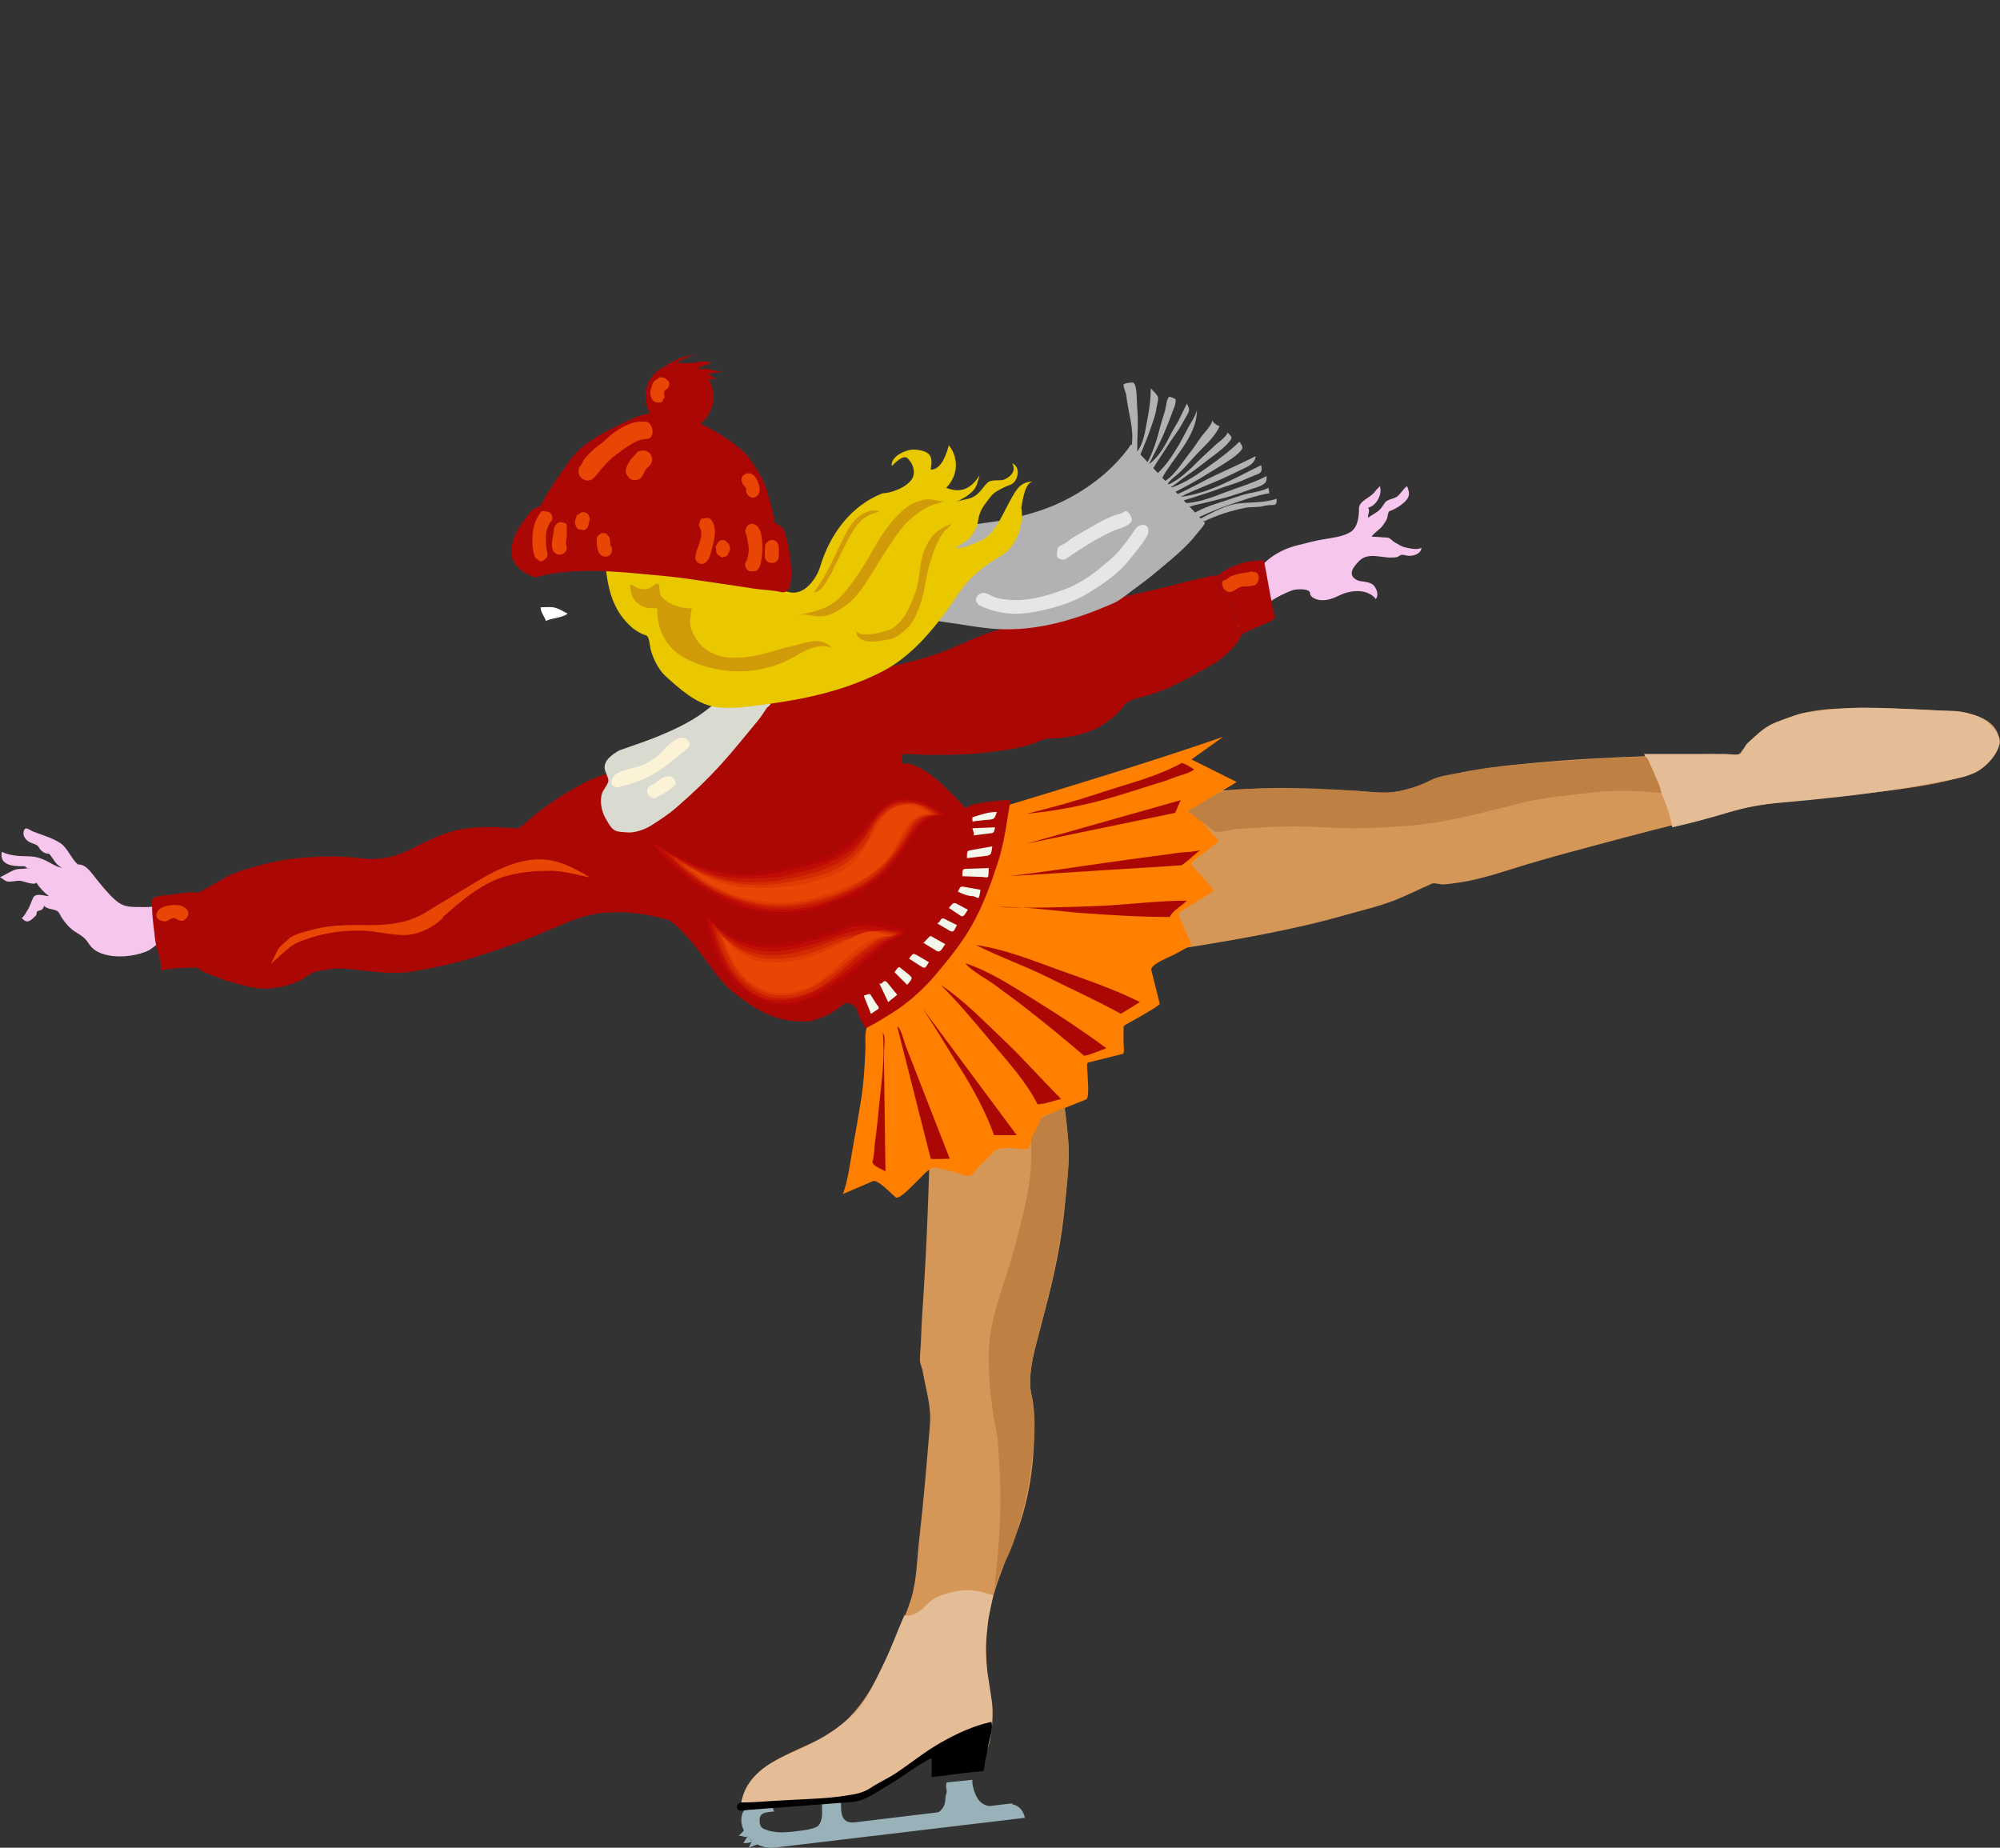 <?xml version="1.0"?><svg width="220.9" height="204.08" xmlns="http://www.w3.org/2000/svg">

 <rect width="100%" height="100%" fill="#333333" stroke="none"/>

 <g>
  <title>Layer 1</title>
  <path fill="#D59758" id="path3" d="m192.201,83.179c2.351,-3.362 6.487,-4.731 10.478,-4.904c4.377,-0.189 8.749,0.024 13.12,0.297c1.671,0.104 4.433,0.703 4.918,2.669c0.249,1.01 -0.013,1.658 -0.675,2.485c-0.562,0.701 -1.304,1.439 -2.177,1.73c-4.156,1.386 -8.716,1.811 -13.051,2.32c-4.217,0.496 -8.531,0.706 -12.694,1.498c-2.18,0.415 -4.369,1.132 -6.528,1.658c-2.022,0.492 -4.039,1.005 -6.05,1.545c-4.19,1.125 -8.429,2.203 -12.566,3.509c-2.064,0.652 -4.11,1.284 -6.26,1.553c-0.482,0.061 -0.95,0.141 -1.437,0.141c-0.312,0 -0.853,-0.204 -1.126,-0.079c-1.08,0.491 -2.16,0.981 -3.24,1.472c-1.961,0.892 -4.227,1.396 -6.299,1.987c-2.023,0.579 -4.066,1.08 -6.126,1.521c-4.359,0.936 -8.716,1.686 -13.126,2.341c-1.151,0.172 -2.313,0.266 -3.462,0.456c0.924,-4.897 1.848,-9.794 2.771,-14.691c0.162,-0.861 0.324,-1.721 0.486,-2.582c0.104,-0.551 1.892,-0.288 2.379,-0.304c0.949,-0.031 1.842,-0.348 2.783,-0.423c1.06,-0.085 2.117,-0.185 3.18,-0.224c4.341,-0.161 8.688,0.014 13.024,0.255c0.979,0.054 2.085,0.284 3.058,0.145c1.067,-0.153 2.033,-0.413 3.057,-0.753c0.899,-0.299 1.655,-0.744 2.585,-0.977c1.057,-0.264 2.079,-0.494 3.153,-0.667c8.75,-1.419 17.696,-1.576 26.539,-1.861c0.619,-0.022 3.062,0.283 3.286,-0.117"/>
  <path fill="#D59758" id="path5" d="m117,119.378c0.492,2.249 0.8,4.353 0.995,6.647c0.184,2.148 -0.161,4.476 -0.336,6.619c-0.343,4.217 -1.239,8.441 -2.355,12.515c-0.527,1.925 -1.128,3.935 -1.402,5.921c-0.141,1.019 -0.198,2.097 0.049,3.099c0.253,1.019 0.207,2.161 0.245,3.254c0.136,3.96 -0.561,8.497 -2.031,12.185c-1.547,3.876 -3.264,7.72 -3.264,11.997c0,1.049 0.1,2.104 0.1,3.143c0,1.041 0.414,2.207 0.564,3.266c0.135,0.952 0.014,1.961 -0.08,2.912c-0.09,0.916 -0.212,2.133 -0.736,2.922c-0.225,0.339 -0.132,0.319 -0.558,0.399c-0.586,0.11 -1.171,0.222 -1.757,0.332c-1.044,0.197 -2.088,0.394 -3.133,0.591c-0.066,-0.5 -0.133,-1 -0.199,-1.5c-1.334,1.065 -2.92,1.814 -4.238,2.651c-1.514,0.962 -3.002,2.149 -4.762,2.548c-4.1,0.267 -8.201,0.534 -12.301,0.801c0.428,-4.685 5.583,-5.901 9.098,-7.791c3.693,-1.985 5.651,-5.623 7.278,-9.338c0.84,-1.917 1.796,-3.877 2.425,-5.871c0.664,-2.105 0.683,-4.555 0.935,-6.739c0.484,-4.19 0.827,-8.383 1.175,-12.585c0.171,-2.066 -0.466,-3.897 -0.8,-5.914c-0.067,-0.403 -0.31,-0.806 -0.31,-1.212c0,-0.572 0.064,-1.149 0.098,-1.721c0.054,-0.93 0.063,-1.862 0.125,-2.791c0.291,-4.354 0.542,-8.74 0.688,-13.101c0.064,-1.915 0.113,-3.832 0.232,-5.744c0.033,-0.535 -0.181,-1.395 0.351,-1.618c0.776,-0.325 1.553,-0.651 2.329,-0.977c2.491,-1.045 4.981,-2.09 7.472,-3.135c1.031,-0.433 2.063,-0.866 3.095,-1.299c0.29,-0.121 0.579,-0.243 0.869,-0.365c0.11,-0.047 0.328,-0.073 0.139,-0.101"/>
  <path fill="#FF7F00" id="path7" d="m133.599,91.779c-0.667,-0.8 -1.333,-1.6 -2,-2.4c1.667,-1 3.333,-2 5,-3c-1.667,-0.833 -3.333,-1.667 -5,-2.5c1.167,-0.833 2.333,-1.667 3.5,-2.5c-8.213,2.843 -16.569,5.365 -24.881,7.895c-0.427,0.13 -1.912,0.213 -2.151,0.667c-0.256,0.485 -0.512,0.97 -0.768,1.456c-1.218,2.309 -2.436,4.618 -3.653,6.927c-2.567,4.867 -5.133,9.733 -7.7,14.599c-0.522,0.991 -0.317,1.976 -0.366,3.091c-0.08,1.815 -0.179,3.62 -0.466,5.416c-0.295,1.852 -0.624,3.696 -0.959,5.541c-0.286,1.57 -0.487,3.415 -1.056,4.907c1.106,-0.474 2.212,-0.948 3.318,-1.422c0.532,-0.229 2.058,1.423 2.51,1.785c0.404,0.323 1.96,-1.429 2.321,-1.744c0.583,-0.511 1.425,-1.726 2.242,-1.521c0.696,0.174 1.392,0.349 2.088,0.522c0.333,0.083 1.182,0.476 1.521,0.38c0.294,-0.083 0.738,-0.738 0.949,-0.949c0.561,-0.561 1.122,-1.122 1.683,-1.683c0.708,-0.708 2.002,-0.368 2.96,-0.368c0.226,0 0.85,0.134 0.952,-0.104c0.273,-0.639 0.547,-1.277 0.821,-1.916c0.209,-0.489 0.419,-0.979 0.629,-1.468c0.072,-0.168 0.878,-0.361 1.039,-0.426c1.277,-0.511 2.554,-1.021 3.831,-1.532c0.422,-0.169 0.134,-2.718 0.134,-3.189c0,-0.203 -0.129,-0.832 0.105,-0.891c0.663,-0.166 1.327,-0.332 1.991,-0.498c0.6,-0.149 1.199,-0.3 1.798,-0.449c0.253,-0.063 0.105,-1.008 0.105,-1.234c0,-0.592 0,-1.184 0,-1.775c0,-0.144 0.918,-0.59 1.037,-0.665c0.265,-0.165 3.008,-1.671 2.96,-1.863c-0.31,-1.237 -0.618,-2.474 -0.928,-3.71c-0.163,-0.652 2.082,-1.474 2.611,-1.768c0.563,-0.313 1.125,-0.625 1.688,-0.938c0.283,-0.157 -0.176,-0.791 -0.28,-1.034c-0.308,-0.717 -0.614,-1.434 -0.922,-2.151c-0.211,-0.491 -0.118,-0.417 0.339,-0.703c1.165,-0.728 2.33,-1.457 3.495,-2.185c-0.417,-0.5 -0.833,-1 -1.25,-1.5c-0.186,-0.223 -1.276,-1.21 -1.25,-1.5s1.277,-1.064 1.5,-1.25c0.5,-0.417 1,-0.833 1.5,-1.25c-0.327,-0.368 -0.646,-0.752 -0.997,-1.1"/>
  <path fill="#F7C6ED" id="path9" d="m151.9,66.079c-0.999,-1.117 -2.811,-0.895 -4,-0.3c-0.64,0.32 -1.368,0.581 -2.101,0.5c-0.328,-0.036 -1.099,-0.269 -1.099,-0.75c0,-0.58 -1.567,-0.472 -1.939,-0.336c-0.839,0.305 -1.544,0.658 -2.299,1.137c-1.382,0.878 -2.696,1.999 -3.863,3.149c0.604,-2.036 0.942,-4.409 2.125,-6.186c1.056,-1.588 2.761,-2.612 4.534,-3.054c0.938,-0.234 1.956,-0.513 2.903,-0.67c0.948,-0.158 2.14,-0.291 2.962,-0.784c0.862,-0.517 0.976,-1.731 0.976,-2.628c0,-0.862 1.301,-1.18 1.752,-1.855c0.159,-0.239 0.441,-0.423 0.549,-0.622c0.307,0.908 -0.357,2.173 -1.301,2.4c0.267,0.303 -0.045,0.727 0,1.1c0.44,-0.327 0.899,-0.513 1.301,-0.9c0.264,-0.255 0.504,-0.747 0.699,-0.9c0.374,-0.293 0.997,-0.297 1.348,-0.647c0.328,-0.327 0.605,-0.771 0.953,-1.053c0.274,0.689 0.382,1.118 -0.199,1.7c-0.433,0.433 -1.146,0.882 -1.723,1.074c-0.172,0.057 -0.218,0.585 -0.262,0.763c-0.051,0.206 -0.379,0.68 -0.516,0.863c-0.321,0.431 -0.974,0.784 -1.201,1.2c0.613,0 1.218,0.084 1.8,0.1c0.279,0.077 0.51,0.404 0.801,0.55c0.332,0.167 0.64,0.41 1,0.5c0.442,0.111 1.525,0.378 1.899,0.05c-0.033,0.717 -0.905,0.958 -1.5,0.9c-0.231,-0.022 -0.473,-0.127 -0.7,-0.1c-0.142,0.017 -0.335,0.209 -0.5,0.25c-0.207,0.051 -0.385,0.041 -0.599,0.05c-1.124,0.048 -2.589,-0.606 -3.552,0.352c-0.512,0.509 -1.481,1.545 -0.249,2.148c0.406,0.199 1.153,0.102 1.678,0.452c0.463,0.31 0.802,1.317 0.322,1.648l0,0c0.001,-0.034 0.001,-0.068 0.001,-0.101"/>
  <path fill="#F7C6ED" id="path11" d="m18.2,99.579c-0.524,0.715 -2.122,0.601 -2.922,0.601c-1.078,0 -1.737,-0.046 -2.578,-0.801c-0.793,-0.712 -1.496,-1.593 -2.159,-2.424c-0.456,-0.57 -1.076,-1.531 -1.94,-1.476c-0.73,-0.637 -1.147,-1.832 -1.922,-2.348c-0.904,-0.603 -2.003,-0.882 -3.002,-1.282c-0.454,-0.182 -0.906,-0.651 -1.06,-0.033c-0.133,0.532 0.237,0.989 0.684,1.213c0.449,0.224 0.822,0.198 1.05,0.649c0.167,0.333 0.67,0.66 1.05,0.6c0.104,0.072 0.504,0.657 0.651,0.878c0.167,0.25 0.568,0.631 0.849,0.722c-0.728,-0.137 -1.363,-0.614 -2,-0.9c-0.627,-0.282 -1.196,-0.4 -1.9,-0.4c-0.848,0 -2.089,-0.097 -2.8,-0.5c-0.295,1.482 1.189,1.601 2.3,1.601c0.067,0 0.133,0 0.2,0c0.113,0.044 0.172,0.086 0.3,0.199c0.067,0 0.133,0 0.2,0l0.1,0c-0.397,0.023 -0.781,0.1 -1.199,0.1c-0.67,0.018 -1.489,0.68 -2.101,0.9c0.389,0.216 0.543,0.5 1.022,0.5c0.375,0 0.846,-0.116 1.178,-0.1c0.344,0.017 1.644,0.573 1.8,0.2c0.4,0.599 0.833,1.072 1.4,1.5c-0.307,0.033 -1.436,-0.427 -1.731,0.163c-0.22,0.439 -0.352,0.962 -0.617,1.36c-0.173,0.26 -0.401,0.766 -0.651,0.877c0.601,0.783 1.072,0.227 1.548,-0.248c0.123,-0.123 0.079,-0.373 0.152,-0.451c0.1,-0.105 0.373,-0.104 0.5,-0.201c0.187,-0.143 0.31,-0.344 0.199,-0.5c0.475,0.607 1.457,0.312 1.75,0.901c0.34,0.681 0.986,1.52 1.628,1.95c0.598,0.401 1.125,0.64 1.522,1.249c0.419,0.643 0.839,1.013 1.623,1.273c1.466,0.486 3.364,0.327 4.826,-0.252c0.763,-0.303 1.202,-0.945 1.89,-1.291c0.636,-0.319 1.27,-0.33 1.962,-0.33c-0.31,-0.711 -0.62,-1.422 -0.93,-2.133c-0.153,-0.344 -0.507,-1.679 -0.872,-1.766"/>
  <path fill="#AB0805" id="path13" d="m57.1,91.479c-2.183,-0.11 -4.191,-0.282 -6.366,0.153c-2.054,0.411 -3.764,1.373 -5.534,2.247c-1.823,0.9 -3.621,1.163 -5.629,0.896c-2.133,-0.284 -4.247,-0.196 -6.389,-0.019c-2.264,0.188 -4.35,0.736 -6.515,1.403c-0.851,0.262 -1.879,0.771 -2.625,1.257c-0.514,0.335 -2.242,1.052 -2.242,1.686c0,2.558 0,5.116 0,7.673c0,0.421 1.839,1.018 2.223,1.178c1.04,0.434 2.126,0.685 3.213,0.975c2.014,0.539 4.385,0.214 6.194,-0.803c0.397,-0.224 0.846,-0.594 1.271,-0.748c0.402,-0.146 0.985,-0.196 1.422,-0.282c0.852,-0.168 1.793,-0.134 2.657,-0.05c2.209,0.214 4.469,0.639 6.679,0.273c2.16,-0.357 4.36,-0.811 6.457,-1.445c2.284,-0.692 4.48,-1.455 6.708,-2.312c1.814,-0.697 3.619,-1.602 5.44,-2.204c1.938,-0.642 4.148,-0.714 6.167,-0.476c1.187,0.14 2.232,0.353 3.384,0.672c0.79,0.22 1.458,1.096 2.037,1.675c2.045,2.045 3.355,4.903 5.675,6.643c1.266,0.949 2.481,1.793 3.962,2.362c1.446,0.557 2.788,0.646 4.313,0.544c0.823,-0.29 1.619,-0.495 2.399,-1c0.44,-0.285 0.825,-0.641 1.275,-0.922c0.372,-0.232 1.101,0.175 1.275,0.522c0.202,0.403 0.317,0.834 0.519,1.237c0.103,0.206 0.23,0.363 0.305,0.585c0.135,0.4 0.233,0.375 0.563,0.208c0.95,-0.48 1.84,-1.055 2.742,-1.618c1.577,-0.985 3.323,-2.552 4.518,-3.964c1.489,-1.759 2.954,-3.535 4.102,-5.548c1.279,-2.242 2.124,-4.585 2.918,-7.022c0.729,-2.236 0.996,-4.559 1.382,-6.877c-0.911,0 -1.744,0.093 -2.645,0.206c-0.521,0.065 -1.001,0.156 -1.511,0.283c-0.236,0.059 -0.469,0.224 -0.686,0.332c-0.227,0.113 -0.333,-0.194 -0.518,-0.38c-1.474,-1.476 -2.833,-3.079 -4.741,-4.041c-0.423,-0.214 -0.885,-0.387 -1.354,-0.439c-0.243,-0.027 -0.558,0.062 -0.53,-0.217c0.016,-0.161 -0.008,-0.844 0.162,-0.844c1.062,0 2.114,0.1 3.174,0.1c2.266,0 4.474,-0.032 6.72,-0.353c0.976,-0.139 1.968,-0.225 2.921,-0.476c0.498,-0.131 1.016,-0.232 1.501,-0.404c0.507,-0.179 1.168,-0.567 1.707,-0.567c1.883,0 4.302,-0.448 5.913,-1.473c0.991,-0.63 1.753,-1.245 2.446,-2.197c0.515,-0.708 1.894,-0.87 2.71,-1.122c1.878,-0.578 3.881,-1.575 5.571,-2.568c0.872,-0.513 2.063,-1.043 2.78,-1.761c0.384,-0.384 0.847,-0.751 1.179,-1.18c0.132,-0.17 0.757,-1.05 0.688,-1.227c-0.829,-2.156 -1.657,-4.311 -2.486,-6.466c-0.11,-0.287 -5.409,1.158 -6.015,1.299c-2.067,0.482 -4.142,0.939 -6.204,1.441c-4.385,1.067 -8.731,2.149 -13.028,3.535c-1.896,0.611 -3.624,1.553 -5.493,2.232c-2.021,0.734 -4.128,1.229 -6.229,1.679c-0.939,0.201 -1.969,0.284 -2.928,0.42c-1.034,0.147 -2.039,0.448 -3.055,0.687c-2.029,0.478 -4.169,0.979 -6.049,1.9c-4.314,2.111 -8.656,4.177 -13.017,6.207c-1.372,0.639 -2.744,1.277 -4.116,1.916c-1.151,0.536 -2.404,0.797 -3.556,1.373c-1.466,0.733 -2.856,1.58 -4.211,2.505c-0.69,0.472 -1.343,0.995 -1.996,1.517c-0.359,0.288 -1.149,1.16 -1.604,1.184"/>
  <path fill="#B2B2B2" id="path15" d="m127.5,52.579c1.17,-0.976 1.878,-2.063 2.655,-3.359c0.397,-0.663 0.728,-1.351 1.103,-2.025c0.309,-0.556 0.822,-1.309 0.943,-1.916c0,3.077 -2.838,5.394 -4.102,8c-0.172,-0.24 -0.339,-0.611 -0.599,-0.7"/>
  <path fill="#B2B2B2" id="path17" d="m126.4,53.879c0.287,-0.862 0.586,-1.474 1.022,-2.238c0.478,-0.838 1.06,-1.599 1.557,-2.427c0.457,-0.762 1.041,-1.431 1.479,-2.219c0.237,-0.427 0.478,-0.852 0.721,-1.276c0.28,-0.487 0.139,-0.631 -0.079,-1.139c-0.259,0.5 -0.533,1.026 -0.762,1.541c-0.285,0.64 -0.691,1.167 -1.001,1.785c-0.641,1.283 -1.268,2.496 -2.437,3.374c0.641,-1.286 1.313,-2.531 1.849,-3.874c0.254,-0.634 0.522,-1.238 0.738,-1.887c0.099,-0.297 0.271,-0.592 0.323,-0.901c0.106,-0.635 0.047,-0.554 -0.552,-0.778c-0.387,-0.145 -0.476,1.168 -0.57,1.483c-0.222,0.736 -0.467,1.47 -0.653,2.216c-0.353,1.411 -0.883,2.891 -1.635,4.141c-0.163,-0.423 -0.325,-0.847 -0.488,-1.27c-0.033,-0.086 0.26,-0.711 0.317,-0.854c0.305,-0.762 0.616,-1.512 0.877,-2.291c0.232,-0.697 0.523,-1.41 0.614,-2.144c0.037,-0.298 0.246,-0.958 0.18,-1.241c-0.073,-0.313 -0.595,-0.743 -0.801,-1c0.013,1.159 -0.171,2.458 -0.399,3.6c-0.236,1.179 -0.361,2.417 -1.101,3.4c0,-1.647 0.159,-3.304 -0.004,-4.943c-0.052,-0.513 0.028,-2.308 -0.395,-2.657c-0.124,-0.102 -1.102,0.065 -1.102,0.2c0,0.445 0.259,0.823 0.307,1.25c0.196,1.779 0.856,3.603 0.602,5.398c-0.126,0.882 0.249,1.573 0.546,2.426c0.2,0.573 0.4,1.146 0.601,1.719c0.053,0.151 0.196,0.793 0.246,0.606"/>
  <path fill="#B2B2B2" id="path19" d="m128.201,53.379c1.359,-0.543 2.331,-2.266 3.226,-3.384c0.438,-0.547 0.821,-1.141 1.223,-1.716c0.319,-0.456 1.276,-1.376 1.251,-1.9c0.035,0.306 0.502,0.602 0.801,0.7c-0.578,1.31 -1.893,2.367 -2.836,3.417c-0.471,0.524 -0.933,1.051 -1.432,1.549c-0.438,0.438 -1.296,0.988 -1.533,1.534c1.347,-0.539 2.588,-1.789 3.606,-2.806c0.504,-0.503 1.055,-0.957 1.56,-1.461c0.473,-0.472 1.265,-0.913 1.533,-1.534c0.355,0.427 0.6,0.476 0.242,0.924c-0.23,0.289 -0.499,0.563 -0.776,0.806c-0.638,0.558 -1.323,1.015 -1.981,1.542c-0.654,0.523 -1.319,1.017 -2.018,1.483c-0.671,0.447 -1.344,1.108 -2.066,1.444c1.549,-0.442 2.891,-1.332 4.201,-2.25c1.263,-0.884 2.598,-1.871 3.699,-2.95c0.264,0.462 0.499,0.581 0.149,1c-0.303,0.364 -0.665,0.621 -1.05,0.9c-0.722,0.524 -1.481,0.942 -2.231,1.419c-1.554,0.99 -3.212,1.877 -4.868,2.68c-0.149,-0.322 -0.381,-1.21 -0.699,-1.3c-0.001,-0.03 -0.001,-0.064 -0.001,-0.097"/>
  <path fill="#B2B2B2" id="path21" d="m129.8,54.679c1.543,-0.618 2.996,-1.521 4.511,-2.22c1.468,-0.677 2.943,-1.36 4.391,-2.08c-0.152,0.898 -0.751,1.075 -1.527,1.463c-0.73,0.365 -1.468,0.708 -2.211,1.045c-1.498,0.68 -3.114,1.231 -4.563,1.992c3.207,-0.401 6.045,-2.116 8.899,-3.5c0.084,0.5 0.132,0.801 -0.443,1.017c-0.501,0.188 -0.983,0.387 -1.47,0.608c-0.88,0.4 -1.843,0.636 -2.749,0.984c-0.859,0.33 -1.763,0.601 -2.638,0.891c-0.46,0.153 -0.929,0.276 -1.389,0.43c-0.655,0.218 -0.572,0.009 -0.811,-0.63"/>
  <path fill="#B2B2B2" id="path23" d="m130.599,55.579c1.594,0 3.112,-0.582 4.591,-1.15c1.559,-0.6 3.233,-1.074 4.71,-1.85c0,0.524 0.003,0.718 -0.5,1c-0.324,0.182 -0.733,0.275 -1.086,0.403c-0.796,0.29 -1.596,0.568 -2.405,0.817c-0.825,0.254 -1.661,0.431 -2.493,0.657c-0.765,0.208 -1.838,0.346 -2.516,0.723c-0.085,-0.212 -0.137,-0.439 -0.301,-0.6"/>
  <path fill="#B2B2B2" id="path25" d="m133,57.579c1.464,-0.7 2.922,-1.164 4.521,-1.484c0.644,-0.129 1.347,-0.032 2.016,-0.2c0.28,-0.07 0.695,-0.116 0.984,-0.116c0.53,0 0.479,-0.247 0.479,-0.7c-1.333,0.496 -2.939,0.349 -4.351,0.55c-1.522,0.218 -2.93,1.104 -4.249,1.75c0.2,0.067 0.4,0.133 0.6,0.2l0,0"/>
  <path fill="#B2B2B2" id="path27" d="m131.701,56.779c1.329,-0.797 2.721,-1.174 4.176,-1.659c0.704,-0.234 1.396,-0.495 2.123,-0.641c0.658,-0.132 1.514,-0.286 2.1,-0.6c0.034,0.2 0.067,0.4 0.102,0.6c-1.622,0.27 -3.122,0.84 -4.676,1.358c-0.708,0.236 -1.398,0.551 -2.091,0.828c-0.481,0.193 -1.557,0.894 -1.734,0.114"/>
  <path fill="#AB0805" id="path29" d="m59.5,56.279c0.839,-1.886 2.093,-3.44 3.23,-5.144c1.122,-1.682 2.901,-2.822 4.696,-3.719c1.728,-0.864 3.663,-1.993 5.659,-1.811c2.063,0.188 3.93,0.899 5.688,1.916c1.182,0.684 2.141,1.33 3.171,2.223c0.872,0.755 1.491,1.86 2.077,2.838c0.606,1.009 0.87,2.241 1.171,3.368c0.25,0.938 0.473,2.262 0.408,3.229c-8.7,-0.967 -17.4,-1.933 -26.1,-2.9"/>
  <path fill="#FFFFFF" id="path33" d="m59.7,67.079c0.035,0.599 0.429,0.99 0.6,1.5c0.736,-0.351 1.715,-0.3 2.4,-0.8c-0.504,-0.251 -1.036,-0.615 -1.6,-0.7c-0.444,-0.067 -0.949,0 -1.4,0l0,0"/>
  <path fill="#AB0805" id="path43" d="m75,47.479c2.069,0.296 3.8,-1.635 3.8,-3.638c0,-1.99 -1.596,-3.762 -3.637,-3.762c-2.027,0 -3.863,1.529 -3.863,3.637c0,2.1 1.587,3.863 3.738,3.863c0.021,0 0.042,0 0.063,0c-0.034,-0.033 -0.068,-0.067 -0.101,-0.1"/>
  <path fill="#AB0805" id="path45" d="m73.7,40.179c0.609,-0.115 1.087,-0.598 1.678,-0.716c0.597,-0.12 1.177,-0.292 1.723,-0.484c-0.407,0.204 -2.615,1.008 -2.7,1.4c0.557,-0.153 1.372,-0.3 1.95,-0.3c0.613,0 1.586,-0.351 2.149,0c0.011,0.004 0.151,-0.018 0.076,0.009c-0.558,0.197 -1.117,0.394 -1.675,0.591c0.268,0.248 0.836,-0.054 1.222,0.074c0.491,0.163 1.099,0.174 1.578,0.326c-0.5,0.066 -1,0.133 -1.5,0.2c0.3,0.2 0.6,0.4 0.9,0.6c-0.992,0.142 -1.736,-0.274 -2.681,-0.616c-0.489,-0.177 -2.562,-0.612 -2.72,-1.084"/>
  <path fill="#E94606" id="path47" d="m71,46.579c-1.29,-0.134 -3.089,0.988 -3.95,1.85c-0.55,0.551 -1.249,0.948 -1.8,1.5c-0.252,0.253 -0.542,0.563 -0.75,0.85c-0.097,0.134 -0.439,0.925 -0.5,0.7c-0.086,0.432 -0.225,0.875 0.15,1.25c0.307,0.307 0.729,0.464 1.149,0.25c0.479,-0.244 0.927,-0.984 1.301,-1.4c0.492,-0.548 0.904,-0.965 1.5,-1.4c0.889,-0.648 2.188,-1.7 3.35,-1.7c0.994,0 0.753,-2.069 -0.35,-1.9c-0.033,0 -0.067,0 -0.1,0"/>
  <path fill="#E94606" id="path49" d="m70.5,49.779c-0.089,0.217 -0.471,0.572 -0.65,0.75c-0.225,0.224 -0.411,0.561 -0.55,0.85c-0.296,0.612 -0.247,0.955 0.25,1.45c0.362,0.36 1.164,0.226 1.4,-0.25c0.162,-0.325 0.376,-0.845 0.65,-1c1.022,-0.868 0.046,-2.247 -1.101,-1.7c0.001,-0.033 0.001,-0.067 0.001,-0.1"/>
  <path fill="#E94606" id="path51" d="m82,53.279c-0.01,0.335 0.4,0.407 0.4,0.75c0,0.316 0.046,0.54 0.3,0.75c0.526,0.435 1.156,0.037 1.2,-0.6c0.043,-0.634 -0.429,-1.843 -1.101,-1.9c-0.674,-0.058 -1.09,0.49 -0.8,1.1c0.001,-0.033 0.001,-0.067 0.001,-0.1"/>
  <path fill="#E94606" id="path53" d="m72.8,41.679c-0.17,0.216 -0.431,0.282 -0.6,0.5c-0.158,0.204 -0.243,0.63 -0.326,0.877c-0.144,0.43 0.023,1.066 0.425,1.322c0.166,0.105 0.9,0.18 0.9,-0.15c0,-0.154 0.2,-0.209 0.2,-0.4c0,-0.166 0.022,-0.538 -0.101,-0.35c0.057,0.062 0.147,0.023 0.101,0.2c-0.231,-0.213 0.036,-0.621 0.2,-0.7l-0.099,0c0.115,0.24 0.643,-0.559 0.35,-0.85c-0.376,-0.373 -0.441,-0.449 -1.05,-0.449l0,0"/>
  <path fill="#D9DBD1" id="path55" d="m68.4,82.879c-0.734,0.419 -1.839,1.151 -1.585,2.163c0.087,0.346 0.385,0.852 0.385,1.188c0,0.328 -0.547,0.975 -0.682,1.335c-0.32,0.853 -0.083,2.073 0.376,2.839c0.229,0.382 0.44,0.809 0.758,1.127c0.407,0.409 1.001,0.337 1.564,0.403c0.854,0.101 2.002,-0.312 2.728,-0.773c0.989,-0.63 1.9,-1.22 2.782,-1.987c1.704,-1.481 3.332,-3.02 4.854,-4.688c1.467,-1.606 2.813,-3.319 4.206,-4.99c0.331,-0.398 0.601,-0.865 0.896,-1.291c0.077,-0.112 0.41,-0.304 0.418,-0.426c0.011,-0.165 -0.469,-0.624 -0.575,-0.766c-0.553,-0.736 -1.303,-1.593 -2.125,-2.034c-1.041,-0.558 -1.18,0.717 -1.846,1.335c-0.898,0.833 -1.796,1.571 -2.777,2.307c-1.615,1.212 -3.636,2.121 -5.503,2.868c-1.283,0.513 -2.583,0.922 -3.874,1.39l0,0"/>
  <path fill="#B2B2B2" id="path57" d="m83,74.879c1.386,-4.154 3.842,-7.522 7.162,-10.367c3.135,-2.687 7.514,-4.276 11.456,-5.337c2.167,-0.584 4.3,-0.993 6.519,-1.326c1.01,-0.152 2.018,-0.26 3.021,-0.461c1.033,-0.207 2.051,-0.485 3.079,-0.79c3.913,-1.16 7.849,-3.692 10.311,-6.981c0.133,-0.177 0.258,-0.338 0.354,-0.538c1.594,1.69 3.187,3.381 4.78,5.072c0.938,0.995 1.874,1.989 2.812,2.983c0.193,0.206 0.387,0.411 0.581,0.616c0.078,0.083 -0.738,1.022 -0.839,1.153c-1.261,1.64 -2.944,2.938 -4.51,4.262c-0.821,0.695 -1.679,1.335 -2.549,1.968c-0.716,0.521 -1.474,1.185 -2.282,1.535c-4.036,1.749 -8.262,3.057 -12.72,2.809c-2.024,-0.113 -3.944,-0.533 -5.935,-0.781c-1.078,-0.135 -2.305,-0.475 -3.391,-0.415c-1.178,0.065 -2.356,0.131 -3.534,0.196c-0.596,0.033 -1.265,0.324 -1.841,0.473c-0.5,0.129 -1.021,0.222 -1.499,0.424c-1.401,0.593 -2.703,1.191 -4.025,1.938c-2.14,1.209 -4.231,3.182 -5.548,5.266c-0.327,-0.424 -0.907,-1.577 -1.402,-1.699"/>
  <path fill="#E6E6E6" id="path59" d="m108,66.779c1.973,0.987 3.991,1.22 6.16,0.826c1.943,-0.354 4.122,-0.955 5.823,-1.976c1.764,-1.058 3.523,-2.213 4.806,-3.864c0.651,-0.837 1.388,-1.66 1.912,-2.586c0.224,-0.396 0.233,-1.2 -0.45,-1.2c-0.764,0 -0.943,0.658 -1.376,1.234c-0.643,0.856 -1.321,1.78 -2.128,2.487c-1.615,1.416 -3.121,2.632 -5.161,3.396c-1.911,0.716 -4.186,1.37 -6.24,1.143c-0.49,-0.054 -1.025,-0.104 -1.489,-0.277c-0.323,-0.121 -0.868,-0.483 -1.207,-0.483c-0.436,0 -0.953,0.409 -0.851,0.9c0.04,0.188 0.359,0.329 0.201,0.4"/>
  <path fill="#E6E6E6" id="path61" d="m117.8,61.679c1.698,-1.132 3.362,-2.27 5.248,-3.078c0.521,-0.224 1.81,-0.515 1.952,-1.123c0.087,-0.37 -0.499,-1.295 -0.85,-0.95c-0.222,0.218 -0.814,0.292 -1.131,0.427c-0.503,0.216 -1.02,0.408 -1.495,0.68c-0.842,0.481 -1.683,0.962 -2.524,1.443c-0.463,0.264 -0.846,0.521 -1.255,0.863c-0.188,0.158 -0.946,0.38 -0.946,0.687c0,0.475 -0.307,0.988 0.401,1.15c0.194,0.045 0.462,0.031 0.6,-0.099"/>
  <path fill="#FCF2D6" id="path63" d="m68.5,86.879c1.936,-0.429 3.801,-1.252 5.344,-2.537c0.735,-0.612 1.526,-1.136 2.206,-1.813c0.375,-0.374 -0.199,-1 -0.55,-1.05c-0.668,-0.094 -1.778,0.804 -2.15,1.3c-0.52,0.694 -1.562,1.345 -2.35,1.7c-1.098,0.494 -3.5,0.553 -3.5,2c0,0.37 0.724,0.638 1,0.4"/>
  <path fill="#FCF2D6" id="path65" d="m72.5,88.079c0.731,-0.366 1.535,-0.84 2.05,-1.35c0.229,-0.228 -0.069,-0.701 -0.25,-0.85c-0.326,-0.268 -0.424,-0.1 -0.75,-0.1c-0.28,0 -0.906,0.455 -1.1,0.65c-0.316,0.317 -0.783,0.243 -0.95,0.75c-0.186,0.566 0.527,1.214 1,0.9l0,0"/>
  <path fill="#AB0805" id="path67" d="m134.5,63.579c1.041,-0.868 2.303,-1.367 3.639,-1.59c0.123,-0.021 1.454,-0.148 1.467,-0.08c0.127,0.691 0.255,1.381 0.383,2.072c0.193,1.051 0.388,2.103 0.582,3.154c0.106,0.577 0.452,1.132 -0.107,1.413c-1.095,0.549 -2.29,0.952 -3.363,1.531c-0.429,-1.114 -0.856,-2.228 -1.285,-3.342c-0.296,-0.77 -0.593,-1.54 -0.889,-2.31c-0.097,-0.248 -0.184,-0.773 -0.427,-0.848"/>
  <path fill="#AB0805" id="path69" d="m22.4,98.379c-0.502,0.289 -1.151,0.159 -1.7,0.2c-0.513,0.038 -1.056,0.125 -1.563,0.21c-0.544,0.091 -1.18,0.075 -1.7,0.206c-0.788,0.197 -0.638,0.379 -0.638,1.186c0,1.188 0.2,2.284 0.316,3.456c0.113,1.138 0.745,2.427 0.684,3.543c1.314,-0.291 2.654,-0.301 4,-0.301c0.638,-0.175 0.303,-3.517 0.369,-4.183c0.054,-0.537 0.526,-4.195 0.232,-4.317"/>
  <path fill="#99B2B9" id="path71" d="m111.799,199.179c-4.177,0.504 -8.355,1.008 -12.532,1.513c-1.613,0.194 -3.227,0.389 -4.84,0.584c-1.767,0.213 -1.526,-1.481 -1.526,-2.697c-0.726,0.099 -1.452,0.198 -2.178,0.297c0.078,-0.011 0.078,1.254 0.078,1.407c0,0.557 -0.165,1.274 -0.6,1.496c-0.451,0.23 -1.256,0.357 -1.758,0.42c-1.354,0.169 -2.676,0.369 -3.966,-0.15c-0.538,-0.216 -0.575,-0.528 -0.575,-1.092c0,-0.865 0.989,-0.784 1.6,-0.878c-0.167,-0.434 -0.333,-0.866 -0.5,-1.3c-0.228,0.177 -0.783,0.17 -1.1,0.25c-0.467,0.117 -0.908,0.403 -1.338,0.619c-0.747,0.375 -0.797,1.438 -0.563,2.131c0.518,1.527 1.976,2.481 3.618,2.286c4.775,-0.569 9.55,-1.138 14.326,-1.707c4.419,-0.526 8.838,-1.053 13.257,-1.579c-0.172,-0.77 -0.618,-1.341 -1.401,-1.5l0,0c-0.002,-0.034 -0.002,-0.067 -0.002,-0.1"/>
  <path fill="#F3F6EA" id="path73" d="m95.4,109.979c0.267,0.667 0.533,1.333 0.8,2c0.262,-0.175 0.524,-0.351 0.787,-0.525c0.22,-0.147 -0.121,-0.452 -0.238,-0.64c-0.2,-0.319 -0.399,-0.639 -0.599,-0.958c-0.109,-0.172 -0.572,0.073 -0.75,0.123"/>
  <path fill="#F3F6EA" id="path75" d="m97.1,108.58c0.333,0.699 0.667,1.399 1,2.099c0.333,-0.267 0.667,-0.534 1,-0.801c-0.366,-0.45 -0.731,-0.899 -1.098,-1.35c-0.408,-0.503 -0.58,0.365 -0.902,0.052"/>
  <path fill="#F3F6EA" id="path77" d="m98.8,107.378c0.467,0.467 0.934,0.934 1.4,1.4c0.518,-0.689 0.751,-0.678 0.072,-1.222c-0.3,-0.24 -0.6,-0.479 -0.899,-0.72c-0.159,-0.126 -0.459,0.404 -0.573,0.542"/>
  <path fill="#F3F6EA" id="path79" d="m100.4,105.878c0.436,0.282 0.871,0.564 1.306,0.846c0.554,0.359 0.52,0.08 0.895,-0.445c-0.42,-0.247 -0.84,-0.494 -1.259,-0.741c-0.567,-0.333 -0.517,-0.17 -0.942,0.34"/>
  <path fill="#F3F6EA" id="path81" d="m101.9,104.079c0.506,0.31 1.012,0.618 1.519,0.928c0.491,0.3 0.667,-0.324 0.981,-0.729c-0.526,-0.296 -1.052,-0.591 -1.577,-0.887c-0.19,-0.106 -0.834,0.979 -0.923,0.688"/>
  <path fill="#F3F6EA" id="path83" d="m103.5,101.979c0.467,0.275 0.935,0.55 1.402,0.825c0.487,0.286 0.527,-0.189 0.798,-0.624c-0.47,-0.235 -0.94,-0.471 -1.411,-0.707c-0.416,-0.208 -0.408,0.444 -0.789,0.506"/>
  <path fill="#F3F6EA" id="path85" d="m104.8,100.279c0.441,0.294 0.882,0.588 1.323,0.882c0.34,0.227 0.569,-0.403 0.778,-0.682c-0.433,-0.23 -0.865,-0.46 -1.297,-0.691c-0.354,-0.188 -0.544,0.232 -0.804,0.491"/>
  <path fill="#F3F6EA" id="path87" d="m105.8,98.479c0.441,0.237 1.123,0.5 1.623,0.5c0.213,0 0.449,0.201 0.628,0.201c0.129,0 0.217,-0.755 0.25,-0.901c-0.523,-0.095 -1.047,-0.19 -1.571,-0.286c-0.678,-0.123 -0.618,-0.137 -0.93,0.486"/>
  <path fill="#F3F6EA" id="path89" d="m106.3,96.779c0.71,0.025 1.42,0.051 2.13,0.076c0.098,0.003 0.593,0.092 0.67,0.024c0.124,-0.109 0.082,-0.82 0.1,-1c-0.676,0.023 -1.353,0.047 -2.029,0.07c-0.888,0.03 -0.871,-0.087 -0.871,0.83"/>
  <path fill="#F3F6EA" id="path91" d="m106.8,94.779c0.68,-0.078 1.36,-0.157 2.04,-0.235c0.754,-0.087 0.611,-0.311 0.761,-1.065c-0.653,0.117 -1.306,0.233 -1.959,0.35c-0.859,0.153 -0.842,0.053 -0.842,0.95"/>
  <path fill="#F3F6EA" id="path93" d="m107.5,92.279c0.509,-0.066 1.018,-0.133 1.526,-0.199c0.71,-0.092 0.753,0.014 0.875,-0.701c-0.833,0.033 -1.667,0.067 -2.501,0.1c0.063,0.25 0.276,0.703 0.1,0.8"/>
  <path fill="#F3F6EA" id="path95" d="m107.4,90.279c0.896,-0.297 1.756,-0.6 2.7,-0.6c-0.146,0.388 -0.164,0.677 -0.5,0.8c-0.22,0.08 -0.657,0.059 -0.9,0.1c-0.298,0.05 -0.599,0.072 -0.9,0.1c-0.439,0.041 -0.4,0.215 -0.4,-0.4"/>
  <path fill="#AB0805" id="path97" d="m99.1,113.378c0.739,2.915 1.477,5.831 2.216,8.746c0.419,1.654 0.838,3.309 1.257,4.964c0.075,0.296 0.15,0.592 0.225,0.888c0.023,0.09 1.885,0.004 2.102,0.004c-0.974,-2.495 -1.948,-4.991 -2.922,-7.486c-0.656,-1.68 -1.312,-3.359 -1.967,-5.039c-0.143,-0.365 -0.524,-1.982 -0.911,-2.077"/>
  <path fill="#AB0805" id="path99" d="m97.5,114.08c0.27,2.679 -0.135,5.356 -0.402,8.022c-0.137,1.367 -0.264,2.736 -0.458,4.097c-0.09,0.632 -0.065,1.459 -0.266,2.058c-0.153,0.457 1.04,0.891 1.425,1.121c-0.034,-2.566 -0.067,-5.133 -0.101,-7.699c-0.023,-1.745 -0.045,-3.49 -0.068,-5.235c-0.007,-0.518 0.24,-1.961 -0.13,-2.364"/>
  <path fill="#AB0805" id="path101" d="m109.799,125.378c-0.916,-2.532 -2.215,-4.957 -3.651,-7.233c-1.421,-2.252 -2.771,-4.55 -4.247,-6.767c3.466,4.667 6.932,9.333 10.398,14c-0.833,0 -1.667,0 -2.5,0l0,0"/>
  <path fill="#AB0805" id="path103" d="m114.6,121.979c-1.256,-2.513 -3.282,-4.7 -5.074,-6.851c-1.804,-2.164 -3.645,-4.349 -5.626,-6.351c2.577,1.718 4.722,3.972 6.965,6.093c2.194,2.075 4.192,4.374 6.334,6.507c-0.834,0.202 -1.742,0.556 -2.599,0.602"/>
  <path fill="#AB0805" id="path105" d="m119.701,116.58c-2.143,-1.835 -4.306,-3.605 -6.534,-5.339c-1.065,-0.829 -2.168,-1.611 -3.247,-2.422c-1.035,-0.778 -2.486,-1.459 -3.319,-2.441c2.891,0.965 5.455,2.708 8.032,4.302c2.562,1.584 5.152,3.3 7.568,5.099c-0.369,0.132 -2.436,0.982 -2.5,0.801"/>
  <path fill="#AB0805" id="path107" d="m123.8,111.979c-2.643,-1.469 -5.377,-2.69 -8.08,-4.041c-2.587,-1.293 -5.345,-2.242 -7.92,-3.561c3.176,0.458 6.147,1.669 9.15,2.752c3.004,1.082 6.095,2.11 8.95,3.549c-0.7,0.434 -1.4,0.868 -2.1,1.301"/>
  <path fill="#AB0805" id="path109" d="m129.099,101.279c-3.198,0 -6.434,-0.199 -9.623,-0.435c-3.082,-0.229 -6.286,-0.765 -9.376,-0.664c3.621,0.143 7.214,0.032 10.834,-0.099c3.394,-0.123 6.764,-0.603 10.165,-0.603c-0.511,0.518 -1.631,1.146 -1.898,1.8c-0.034,0.001 -0.067,0.001 -0.102,0.001"/>
  <path fill="#AB0805" id="path111" d="m130.4,95.579c-6.333,0.4 -12.666,0.8 -18.999,1.2c3.556,-0.418 7.103,-0.983 10.652,-1.473c1.728,-0.238 3.453,-0.501 5.184,-0.719c0.952,-0.119 1.9,-0.244 2.85,-0.386c0.816,-0.123 1.731,-0.067 2.513,-0.322c-0.386,0.197 -2.019,1.829 -2.2,1.7"/>
  <path fill="#AB0805" id="path113" d="m129.8,89.779c-5.466,1.133 -10.933,2.267 -16.398,3.4c5.666,-1.6 11.333,-3.2 16.999,-4.8c-0.201,0.467 -0.401,0.933 -0.601,1.4"/>
  <path fill="#AB0805" id="path115" d="m130.5,84.279c-2.739,1.521 -5.78,2.226 -8.732,3.211c-2.731,0.911 -5.568,1.708 -8.366,2.389c3.203,-0.305 6.309,-0.897 9.398,-1.8c1.508,-0.44 3.003,-0.926 4.5,-1.4c0.758,-0.24 1.533,-0.442 2.264,-0.756c0.675,-0.29 1.792,-0.473 2.337,-0.944c-0.412,-0.221 -0.939,-0.655 -1.401,-0.7"/>
  <path fill="#E9C800" id="path311" d="m112.799,56.079c0.348,1.762 -0.552,4.293 -2.157,5.255c-1.642,0.985 -3.458,2.269 -4.538,3.889c-2.193,3.287 -4.886,6.946 -8.481,8.85c-3.755,1.989 -8.138,3.045 -12.334,3.617c-2.016,0.274 -4.36,0.711 -6.351,0.379c-2.094,-0.35 -3.94,-2.037 -5.456,-3.416c-0.747,-0.679 -1.4,-2.002 -1.629,-2.975c-0.091,-0.386 -0.134,-1.419 -0.515,-1.515c-0.469,-0.117 -1.104,-0.484 -1.477,-0.804c-2.083,-1.785 -2.668,-4.051 -2.961,-6.681c2.402,-0.063 4.804,-0.126 7.206,-0.19c0.485,-0.013 0.899,0.106 1.375,0.216c1.298,0.299 2.596,0.599 3.894,0.898c2.611,0.603 5.223,1.205 7.834,1.808c1.635,0.377 2.979,-1.492 3.386,-2.849c1.063,-3.547 3.406,-6.737 6.905,-8.083c1.018,0 3.185,-0.848 3.4,-2c0.132,-0.707 -0.16,-1.357 -0.65,-1.85c-0.491,-0.493 -1.463,0.563 -1.75,0.85c-0.157,-0.991 1.319,-1.699 2.101,-1.8c0.521,-0.067 1.479,0.059 1.899,0.4c0.54,0.438 0.374,1.212 0.3,1.8c1.216,-0.01 1.741,-1.791 2,-2.7c1.165,1.475 0.993,3.408 -0.3,4.7c1.661,0.655 2.777,0.076 3.7,-1.4c-0.193,0.581 -0.268,1.269 -0.741,1.741c-0.57,0.569 -1.225,0.945 -1.959,1.259c0.61,-0.292 1.362,-0.267 2,-0.6c0.718,-0.375 1.007,-1.007 1.549,-1.548c0.468,-0.468 1.417,-0.133 1.952,-0.402c0.712,-0.357 1.247,-0.944 0.798,-1.75c0.999,0.37 0.661,2.079 -0.222,2.374c-0.554,0.186 -1,0.421 -1.5,0.72c-0.534,0.32 -0.745,0.716 -1.118,1.181c-0.341,0.427 -0.606,0.866 -0.78,1.387c-0.16,0.48 -0.155,1.2 -0.431,1.615c-0.3,0.453 -0.495,0.954 -0.97,1.271c-0.398,0.266 -0.915,0.549 -1.278,0.852c0.509,-0.102 0.965,-0.086 1.448,-0.279c0.48,-0.192 0.912,-0.405 1.4,-0.6c0.875,-0.35 1.582,-1.378 2.03,-2.16c0.5,-0.873 0.92,-1.785 1.42,-2.662c0.615,-1.078 1.103,-1.7 2.401,-1.7c-1.007,-0.06 -1.263,2.23 -1.4,2.902"/>
  <path fill="#AB0805" id="path313" d="m58.9,56.179c-1.145,1.373 -2.603,3.147 -2.4,5.1c0.097,0.937 0.914,1.694 1.7,2.1c0.178,0.092 0.904,0.429 1.043,0.387c0.609,-0.183 1.171,-0.32 1.799,-0.417c4.112,-0.633 8.215,-0.101 12.317,0.271c2.154,0.196 4.289,0.565 6.431,0.871c1.194,0.17 2.385,0.347 3.576,0.535c0.942,0.149 1.975,0.138 2.896,0.368c1.848,0.462 0.933,-4.634 0.716,-5.5c-0.114,-0.455 -0.234,-0.904 -0.409,-1.339c-0.192,-0.48 -0.664,-0.605 -1.138,-0.869c-0.89,-0.495 -1.867,-0.943 -2.851,-1.212c-3.95,-1.077 -8.099,-1.695 -12.202,-1.695c-1.916,0 -3.822,-0.237 -5.734,0.037c-0.985,0.141 -1.942,0.326 -2.903,0.588c-0.791,0.216 -2.141,0.278 -2.742,0.875c0.036,-0.144 -0.045,-0.052 -0.099,-0.1"/>
  <path fill="#E94606" id="path315" d="m59.8,56.479c-0.771,1.029 -1,1.946 -1,3.222c0,0.542 0.05,1.054 0.2,1.578c0.136,0.476 0.25,0.352 0.55,0.65c0.228,0.227 0.591,-0.091 0.7,-0.2c0.281,-0.281 0.263,-0.499 0.166,-0.888c-0.13,-0.524 -0.116,-1.022 -0.116,-1.566c0,-0.736 0.208,-1.048 0.5,-1.696c-0.137,-0.034 -0.059,0.037 -0.1,0.1c0.045,0.109 0.3,-0.196 0.3,-0.35c0,-0.308 -0.008,-0.414 -0.2,-0.65c-0.21,-0.258 -1.019,-0.239 -1,-0.2"/>
  <path fill="#E94606" id="path317" d="m61.2,58.279c0,0.76 -0.571,2.127 0.05,2.75c0.455,0.457 1.262,0.204 1.351,-0.45c0.024,-0.181 -0.101,-0.395 -0.101,-0.6c0,-0.29 0.101,-0.511 0.101,-0.8c0,-0.35 0,-0.832 0,-1.149c0,-0.272 -0.497,-0.362 -0.7,-0.35c-0.379,0.021 -0.528,0.28 -0.701,0.599l0,0"/>
  <path fill="#E94606" id="path319" d="m82.5,59.079l0,0.1c0,-0.033 0,-0.067 0,-0.1s0,-0.067 0,-0.1c-0.063,0.521 0.2,1.125 0.2,1.678c0,0.305 -0.023,0.53 -0.1,0.822c-0.034,0.13 -0.164,0.697 -0.2,0.5c-0.119,0.249 -0.167,0.632 0.05,0.85c0.383,0.385 0.439,0.25 0.9,0.25c0.787,0 0.85,-2.044 0.85,-2.6c0,-0.742 -0.044,-2.402 -1,-2.6c-0.727,-0.15 -1.119,0.812 -0.7,1.3c0,-0.033 0,-0.067 0,-0.1"/>
  <path fill="#E94606" id="path321" d="m84.5,60.479c0,0.406 -0.133,1.166 0.15,1.45c0.464,0.466 1.35,0.266 1.35,-0.45c0,-0.515 0.172,-1.327 -0.3,-1.7c-0.491,-0.389 -1.283,0.1 -1.2,0.7"/>
  <path fill="#E94606" id="path323" d="m77.2,58.079c0.763,1.155 -0.4,2.465 -0.4,3.55c0,0.399 0.407,0.699 0.801,0.65c0.41,-0.051 0.75,-0.601 0.85,-1c0.269,-1.08 0.913,-2.783 0.15,-3.8c-0.333,-0.444 -0.621,-0.2 -1.05,-0.2c-0.256,0 -0.355,0.817 -0.351,0.8"/>
  <path fill="#E94606" id="path325" d="m79,60.379c0.18,0.207 0.031,0.46 0.15,0.7c0.149,0.299 0.402,0.376 0.649,0.5c0.175,-0.095 0.342,-0.073 0.5,-0.2c0.188,-0.153 0.1,-0.3 0.25,-0.45c0.173,-0.172 0.033,-0.766 -0.1,-0.899c-0.213,-0.214 -0.426,-0.485 -0.85,-0.35c-0.375,0.119 -0.394,0.566 -0.599,0.699"/>
  <path fill="#E94606" id="path327" d="m63.7,56.879c-0.01,0.321 -0.2,0.499 -0.2,0.85c0,0.17 0.229,0.75 0.45,0.75c0.32,0 0.547,0.203 0.85,-0.1c0.227,-0.227 0.163,-0.542 0.301,-0.8c0,0.033 0,0.067 0,0.1c0.05,-0.473 0.042,-0.828 -0.4,-1.05c-0.125,-0.063 -0.444,-0.106 -0.55,0c-0.134,0.133 -0.416,0.308 -0.451,0.25"/>
  <path fill="#E94606" id="path329" d="m65.9,59.579c0,0.725 0.064,1.9 1,1.9c0.648,0 0.925,-0.815 0.5,-1.3c0.021,0.089 0.001,0.14 0.1,0.2c-0.033,0 -0.066,0 -0.1,0c0,-0.617 0.041,-0.961 -0.35,-1.35c-0.424,-0.422 -1.236,0.083 -1.15,0.65c0,-0.033 0,-0.067 0,-0.1"/>
  <path fill="#E4BC96" id="path331" d="m99,196.078c0.565,0.088 1.52,-0.611 2,-0.899c0.748,-0.448 1.42,-0.956 2.101,-1.5c0.066,0.5 0.133,1 0.199,1.5c1.17,-0.221 2.339,-0.441 3.509,-0.662c0.55,-0.104 1.1,-0.207 1.65,-0.312c0.273,-0.052 0.415,-0.612 0.52,-0.875c0.756,-1.889 0.74,-4.22 0.458,-6.196c-0.271,-1.912 -0.689,-3.721 -0.527,-5.679c0.094,-1.134 0.162,-2.242 0.4,-3.355c0.109,-0.51 0.21,-1.021 0.312,-1.532c0.036,-0.179 0.163,-0.366 -0.034,-0.418c-0.385,-0.104 -0.77,-0.206 -1.154,-0.309c-1.697,-0.453 -3.39,-0.11 -4.953,0.561c-0.667,0.287 -1.061,0.801 -1.581,1.277c-0.416,0.381 -1.462,1.011 -2,0.699c-0.828,1.861 -1.496,3.794 -2.41,5.619c-0.863,1.725 -1.759,3.854 -3.137,5.229c-1.422,1.417 -3.077,2.513 -4.871,3.411c-1.866,0.934 -3.938,1.603 -5.521,2.96c-1.289,1.105 -2.008,2.398 -2.162,4.082c3.641,-0.226 7.281,-0.452 10.922,-0.678c1.001,-0.063 2.152,0.046 2.979,-0.572c0.554,-0.416 1.19,-0.719 1.753,-1.141c0.308,-0.23 0.61,-0.45 0.934,-0.656c0.16,-0.102 0.916,-0.44 0.613,-0.554"/>
  <path fill="#99B2B9" id="path333" d="m110.1,199.578c-0.804,0 -1.618,-0.163 -2.101,-0.899c-0.327,-0.499 -0.658,-1.503 -0.6,-2.101c-0.84,0.087 -1.679,0.174 -2.519,0.261c-0.401,0.041 -0.328,-0.025 -0.381,0.34c-0.045,0.305 0.144,0.571 0.026,0.922c-0.187,0.56 -0.015,1.012 -0.377,1.556c-0.351,0.525 -0.738,0.722 -1.349,0.722c-0.157,0.18 -0.298,0.454 -0.3,0.7c1.215,-0.349 2.591,-0.371 3.861,-0.487c1.261,-0.115 2.582,-0.326 3.839,-0.313c-0.032,-0.234 -0.065,-0.467 -0.099,-0.701"/>
  <path fill="#99B2B9" id="path335" d="m82.2,202.078c-0.126,0.304 -0.486,0.501 -0.6,0.7c0.336,-0.074 0.563,0.163 0.899,0.1c0.152,-0.107 -0.178,-0.559 -0.299,-0.8"/>
  <path fill="#99B2B9" id="path337" d="m82.6,202.778c-0.193,0.323 -0.354,0.54 -0.5,0.8c0.345,0 0.819,-0.033 1,-0.2c-0.188,-0.188 -0.43,-0.358 -0.5,-0.6"/>
  <path fill="#99B2B9" id="path339" d="m83.1,203.278c-0.133,0.267 -0.267,0.533 -0.4,0.8c0.333,-0.133 0.667,-0.267 1,-0.399c-0.226,-0.114 -0.52,-0.187 -0.6,-0.401"/>
  <path id="path341" d="m109.5,190.179c-2.018,0.447 -3.853,1.3 -5.638,2.321c-1.719,0.982 -3.237,2.229 -4.895,3.334c-0.908,0.604 -1.907,1.039 -2.811,1.641c-0.881,0.586 -1.737,0.701 -2.774,0.86c-2.026,0.311 -4.063,0.359 -6.106,0.473c-1.193,0.065 -2.387,0.128 -3.58,0.213c-0.603,0.044 -1.194,0.058 -1.799,0.058c-0.38,0 -0.685,0.476 -0.396,0.8c0.172,0.207 0.897,0.039 1.229,0.014c1.236,-0.093 2.472,-0.187 3.708,-0.28c2.553,-0.193 5.106,-0.387 7.659,-0.58c1.504,-0.114 2.72,-1.127 4.004,-1.853c1.622,-0.916 3.121,-2.212 4.8,-3c0,0.7 0,1.399 0,2.1c0.95,-0.117 1.9,-0.233 2.85,-0.35c0.653,-0.081 1.306,-0.161 1.959,-0.241c0.171,-0.021 0.755,0.01 0.891,-0.109c0.138,-0.121 0.16,-0.797 0.194,-0.969c0.134,-0.67 0.268,-1.34 0.402,-2.01c0.151,-0.763 0.513,-1.663 0.303,-2.422"/>
  <path fill="#E4BC96" id="path345" d="m184.701,91.379c2.092,-0.465 4.19,-1.038 6.242,-1.653c1.912,-0.573 3.764,-0.899 5.747,-1.072c4.409,-0.383 8.833,-0.856 13.206,-1.54c2.193,-0.343 4.37,-0.749 6.543,-1.202c1.955,-0.407 3.745,-1.677 4.391,-3.622c0.266,-0.801 -0.455,-1.738 -0.988,-2.27c-0.77,-0.766 -1.751,-1.07 -2.779,-1.326c-0.883,-0.22 -1.949,-0.177 -2.853,-0.22c-1.164,-0.056 -2.327,-0.109 -3.491,-0.158c-2.033,-0.084 -4.074,-0.213 -6.108,-0.125c-1.232,0.053 -2.403,0.143 -3.623,0.317c-0.85,0.122 -1.844,0.172 -2.639,0.491c-0.942,0.377 -1.947,0.592 -2.849,1.079c-0.939,0.508 -1.715,1.313 -2.506,2.017c-0.317,0.282 -0.441,0.993 -0.793,1.183c-0.308,0.166 -1.261,0 -1.602,0c-1.064,0 -2.13,0 -3.194,0c-1.936,0 -3.87,0 -5.806,0c1.017,2.706 2.616,5.23 3.102,8.101"/>
  <path fill="#AB0805" id="path347" d="m70.5,92.079c3.728,2.354 7.694,4.171 12.191,3.906c2.047,-0.121 4.041,-0.448 6.006,-1.069c2.125,-0.671 4.187,-1.321 5.793,-2.928c1.446,-1.446 2.575,-3.618 4.791,-3.935c1.99,-0.285 4.233,0.888 5.718,2.126c-0.884,-0.64 -2.064,0.432 -2.724,0.959c-0.73,0.584 -1.374,1.571 -1.879,2.357c-1.231,1.914 -2.523,3.402 -4.393,4.711c-1.69,1.183 -3.799,1.737 -5.679,2.521c-2.025,0.844 -4.281,0.657 -6.401,0.456c-1.33,-0.126 -2.749,-0.871 -3.958,-1.389c-1.25,-0.535 -2.384,-1.228 -3.473,-2.03c-1.015,-0.747 -2.119,-1.476 -2.984,-2.392c-1.021,-1.083 -2.019,-2.18 -3.008,-3.293"/>
  <path fill="#B50607" id="path349" d="m71.4,92.679c3.601,2.084 7.604,4.202 11.928,3.696c4.197,-0.491 8.972,-1.296 11.853,-4.658c1.295,-1.512 2.169,-3.246 4.36,-3.519c1.784,-0.222 3.739,0.881 5.059,1.98c-1.975,-0.791 -3.418,1.872 -4.341,3.203c-1.281,1.849 -2.577,3.378 -4.432,4.677c-0.871,0.61 -1.848,1.056 -2.842,1.416c-0.908,0.33 -1.837,0.816 -2.77,1.05c-2.105,0.526 -4.206,0.761 -6.354,0.249c-1.198,-0.285 -2.582,-0.526 -3.681,-1.104c-1.247,-0.656 -2.379,-1.331 -3.541,-2.127c-0.926,-0.635 -1.812,-1.35 -2.63,-2.118c-0.446,-0.418 -0.901,-0.816 -1.292,-1.286c-0.31,-0.37 -0.855,-1.35 -1.317,-1.459l0,0"/>
  <path fill="#BF0D06" id="path351" d="m72.4,93.279c3.58,2.316 7.441,3.87 11.783,3.356c2.25,-0.266 4.351,-0.797 6.53,-1.402c2.047,-0.569 3.507,-1.937 4.817,-3.509c1.165,-1.398 1.947,-3.064 3.97,-3.344c1.648,-0.228 3.463,0.711 4.7,1.7c-2.253,-0.451 -3.284,1.966 -4.339,3.489c-1.21,1.748 -2.475,3.259 -4.321,4.367c-1.83,1.098 -3.872,1.877 -5.94,2.395c-2.184,0.546 -4.243,0.483 -6.437,0.043c-2.144,-0.431 -4.153,-1.631 -6.043,-2.681c-0.905,-0.503 -1.74,-1.33 -2.521,-2.013c-0.397,-0.348 -0.778,-0.674 -1.125,-1.071c-0.316,-0.364 -0.966,-0.867 -1.074,-1.33"/>
  <path fill="#C91B03" id="path353" d="m73.4,93.979c1.853,1.159 3.69,2.13 5.812,2.696c2.033,0.542 4.157,0.358 6.227,0.237c0.995,-0.059 1.961,-0.362 2.93,-0.59c0.985,-0.232 2.023,-0.47 2.944,-0.895c1.074,-0.496 2.068,-0.956 2.962,-1.738c0.697,-0.609 1.345,-1.546 1.804,-2.348c0.721,-1.261 1.976,-2.761 3.57,-2.761c1.638,0 2.961,0.311 4.15,1.5c-2.157,-0.432 -3.263,2.045 -4.245,3.518c-1.208,1.812 -2.551,3.258 -4.47,4.324c-3.571,1.983 -7.85,3.22 -11.909,2.152c-3.902,-1.028 -7.132,-3.045 -9.775,-6.095l0,0"/>
  <path fill="#D32B02" id="path355" d="m74.4,94.579c1.841,1.228 3.705,2.165 5.899,2.601c2.01,0.399 4.119,0.351 6.129,-0.005c2.117,-0.375 4.358,-0.875 6.271,-1.896c2.021,-1.079 2.835,-2.848 4.103,-4.625c0.764,-1.07 1.627,-1.864 2.997,-1.975c1.407,-0.114 2.545,0.456 3.601,1.3c-1.02,0 -2.041,0.299 -2.595,1.224c-0.506,0.844 -0.977,1.699 -1.56,2.501c-1.25,1.721 -2.497,3.204 -4.446,4.174c-3.774,1.879 -7.928,2.981 -12.089,1.825c-1.53,-0.425 -3.177,-0.936 -4.508,-1.823c-0.805,-0.537 -1.564,-1.086 -2.325,-1.684c-0.478,-0.376 -1.333,-1.057 -1.477,-1.617"/>
  <path fill="#DF3B03" id="path357" d="m75.3,95.279c3.663,2.357 7.699,2.929 11.962,2.133c2.027,-0.379 4.271,-0.773 5.991,-1.978c0.924,-0.648 1.692,-1.357 2.351,-2.279c0.56,-0.784 0.809,-1.89 1.43,-2.614c0.93,-1.084 1.711,-1.519 3.104,-1.751c1.067,-0.178 2.244,0.471 2.963,1.19c-1.17,0 -1.843,0.256 -2.55,1.2c-0.616,0.821 -1.034,1.776 -1.61,2.641c-1.234,1.854 -2.842,3.038 -4.755,4.102c-1.781,0.99 -3.933,1.508 -5.924,1.859c-1.976,0.349 -4.34,0.117 -6.257,-0.447c-1.377,-0.405 -2.601,-0.999 -3.866,-1.673c-0.587,-0.313 -1.09,-0.758 -1.617,-1.164c-0.367,-0.284 -1.093,-0.799 -1.222,-1.219"/>
  <path fill="#E94606" id="path359" d="m76.3,95.879c1.833,1.129 3.727,1.987 5.905,2.144c2.23,0.159 4.264,0.042 6.461,-0.396c1.849,-0.37 4.167,-0.98 5.544,-2.356c1.531,-1.529 2.164,-3.452 3.438,-5.153c1.283,-1.714 3.564,-1.429 5.053,-0.238c-2.379,0 -2.998,2.179 -3.97,3.962c-0.906,1.662 -2.855,3.06 -4.545,3.811c-1.956,0.87 -3.98,1.513 -6.083,1.908c-2.047,0.384 -4.387,0.009 -6.368,-0.519c-2.121,-0.565 -3.824,-1.599 -5.435,-3.063c0,-0.033 0,-0.067 0,-0.1"/>
  <path fill="#AB0805" id="path361" d="m100.4,102.379c-1.417,-0.85 -3.885,-1.825 -5.524,-1.17c-1.894,0.756 -3.77,1.49 -5.774,1.913c-2.195,0.463 -4.313,0.753 -6.541,0.357c-2.233,-0.396 -3.661,-1.593 -5.161,-3.2c0.321,4.192 2.253,8.476 6.174,10.436c4.208,2.104 8.343,-1.089 11.504,-3.52c1.003,-0.771 1.876,-1.672 2.768,-2.563c0.674,-0.674 2.44,-1.02 2.754,-1.951c0.025,-0.165 -0.046,-0.25 -0.2,-0.302"/>
  <path fill="#B50607" id="path363" d="m77.8,100.779c0.354,2.126 0.814,4.009 1.9,5.9c0.923,1.605 2.569,3.467 4.435,3.964c2.265,0.603 4.158,0.438 6.266,-0.614c1.862,-0.93 3.598,-2.232 5.131,-3.637c1.477,-1.354 2.937,-2.548 4.669,-3.513c-0.349,-0.235 -0.676,-0.271 -1.3,-0.5c-0.917,-0.336 -1.92,-0.699 -2.911,-0.699c-2.125,0 -3.975,1.164 -6,1.725c-1.97,0.548 -4.256,1.017 -6.298,0.654c-0.984,-0.174 -2.373,-0.294 -3.215,-0.896c-1.008,-0.721 -1.77,-1.408 -2.614,-2.317c-0.021,-0.022 -0.042,-0.044 -0.063,-0.067"/>
  <path fill="#BF0D06" id="path365" d="m78.2,101.279c0.352,2.11 0.855,3.93 2.056,5.733c1.272,1.91 2.904,3.115 5.11,3.704c1.854,0.495 4.207,-0.499 5.76,-1.453c1.781,-1.095 3.506,-2.447 5.056,-3.857c0.592,-0.539 1.141,-1.042 1.818,-1.426c0.523,-0.296 1.452,-0.509 1.8,-1c-0.585,-0.281 -1.103,-0.26 -1.8,-0.4c-0.957,-0.193 -2.06,-0.505 -3.021,-0.316c-0.514,0.102 -0.924,0.039 -1.416,0.285c-0.468,0.234 -0.981,0.399 -1.467,0.595c-0.929,0.372 -1.939,0.61 -2.9,0.893c-1.69,0.497 -4.055,0.902 -5.785,0.441c-0.932,-0.248 -2.013,-0.483 -2.814,-1.038c-0.698,-0.484 -2.156,-1.328 -2.397,-2.161"/>
  <path fill="#C91B03" id="path367" d="m78.6,101.879c0.712,3.574 2.985,8.601 7.334,8.601c4.556,0 7.576,-3.508 10.979,-6.061c0.744,-0.558 1.637,-0.941 2.487,-1.34c-0.712,-0.391 -1.337,-0.107 -2.05,-0.25c-0.761,-0.153 -1.969,-0.188 -2.729,-0.035c-1.81,0.364 -3.483,1.154 -5.286,1.635c-1.831,0.489 -3.776,0.884 -5.67,0.504c-2.175,-0.437 -3.58,-1.443 -5.065,-3.054"/>
  <path fill="#D32B02" id="path369" d="m79,102.379c0.201,1.005 0.478,1.961 0.9,2.899c0.358,0.795 0.91,1.909 1.53,2.53c0.762,0.764 1.512,1.442 2.485,1.929c1.056,0.527 2.113,0.532 3.262,0.45c4.304,-0.307 6.746,-4.766 10.322,-6.409c0.527,-0.242 1.098,-0.335 1.601,-0.598c-0.736,-0.205 -1.439,-0.59 -2.223,-0.328c-0.753,0.252 -1.673,0.314 -2.478,0.426c-1.702,0.234 -3.273,1.034 -4.933,1.51c-1.759,0.503 -3.848,0.983 -5.68,0.563c-0.926,-0.212 -1.897,-0.429 -2.675,-1.013c-0.535,-0.401 -1.996,-1.282 -2.111,-1.959"/>
  <path fill="#DF3B03" id="path371" d="m79.4,102.879c0.637,1.911 1.302,3.804 2.764,5.263c1.548,1.546 3.476,2.14 5.627,1.646c2.17,-0.497 3.798,-1.91 5.483,-3.288c0.772,-0.631 1.545,-1.253 2.352,-1.84c0.745,-0.542 1.623,-1.281 2.574,-1.281c0.193,0 0.33,0.006 0.5,-0.101c-0.743,-0.238 -1.411,-0.454 -2.2,-0.399c-0.737,0.052 -1.464,0.467 -2.2,0.65c-1.64,0.409 -3.179,1.229 -4.809,1.729c-1.779,0.546 -3.621,0.834 -5.458,0.526c-1.94,-0.325 -3.28,-1.451 -4.633,-2.805c0,-0.033 0,-0.067 0,-0.1"/>
  <path fill="#E94606" id="path373" d="m79.8,103.479c0.635,1.687 1.507,3.903 3.039,4.998c1.843,1.315 3.803,1.521 5.927,0.812c3.539,-1.181 5.618,-5.91 9.534,-5.91c-0.619,-0.143 -1.325,-0.5 -1.962,-0.5c-0.831,0 -1.412,0.279 -2.133,0.664c-1.64,0.875 -3.216,1.659 -4.997,2.215c-1.746,0.546 -3.391,0.676 -5.196,0.436c-1.723,-0.229 -3.053,-1.557 -4.212,-2.715"/>
  <path fill="#D09A08" id="path391" d="m69.6,64.579c0,0.968 0.337,1.869 1.262,2.331c0.454,0.227 0.811,0.269 1.316,0.269c0.416,0 0.422,-0.064 0.422,0.35c0,0.299 0.031,0.571 0.074,0.868c0.284,1.995 1.496,3.618 3.326,4.481c3.833,1.808 8.306,1.719 11.948,-0.469c1.129,-0.678 2.677,-1.4 3.952,-0.831c-1.242,-1.35 -2.805,-0.577 -4.322,-0.24c-1.632,0.362 -3.201,0.992 -4.863,1.2c-1.748,0.219 -3.34,0.216 -4.815,-0.86c-0.771,-0.563 -1.154,-1.261 -1.522,-2.119c-0.322,-0.749 -0.075,-1.606 0.022,-2.381c-0.802,0.055 -1.798,-0.208 -2.5,-0.6c-0.399,-0.223 -0.768,-0.536 -0.969,-0.938c-0.126,-0.253 -0.053,-1.116 -0.231,-1.163c-0.033,0 -0.066,0 -0.1,0c-0.034,0 -0.067,0 -0.101,0c-0.424,0.234 -0.719,0.6 -1.322,0.6c-0.192,0 -0.573,-0.065 -0.756,-0.126c-0.276,-0.092 -0.423,-0.329 -0.722,-0.374c-0.032,0.002 -0.065,0.002 -0.099,0.002"/>
  <path fill="#D09A08" id="path393" d="m88.3,67.879c0.705,-0.069 1.478,0.2 2.204,0.2c1.03,0 1.622,-0.396 2.499,-0.922c1.62,-0.972 2.621,-2.755 3.594,-4.312c0.984,-1.574 1.927,-3.141 3.074,-4.602c0.511,-0.65 1.22,-1.214 1.893,-1.695c0.914,-0.653 1.647,-0.867 2.737,-1.17c-0.721,0 -1.567,-0.357 -2.262,-0.184c-0.845,0.21 -1.498,0.48 -2.167,1.047c-1.5,1.269 -2.558,2.903 -3.517,4.607c-0.932,1.656 -1.981,3.312 -3.216,4.752c-1.302,1.52 -2.948,1.964 -4.839,2.279"/>
  <path fill="#D09A08" id="path395" d="m105,57.879c-1.555,0.623 -2.296,1.394 -2.92,2.952c-0.591,1.477 -0.437,3.167 -0.998,4.663c-0.577,1.539 -1.143,2.994 -2.56,3.937c-0.505,0.336 -4.266,1.278 -3.922,-0.052c-0.267,2.08 2.641,1.432 3.722,1.216c0.658,-0.132 1.406,-0.764 1.878,-1.216c0.638,-0.611 0.976,-1.44 1.296,-2.241c0.62,-1.548 0.72,-3.279 1.199,-4.875c0.278,-0.928 0.554,-1.781 0.988,-2.649c0.158,-0.315 0.394,-0.661 0.617,-0.934c0.16,-0.197 0.86,-0.731 0.7,-0.801"/>
  <path fill="#D09A08" id="path397" d="m97.1,56.479c-0.865,-0.333 -1.959,0.26 -2.547,0.847c-0.781,0.78 -1.151,1.649 -1.631,2.609c-0.94,1.881 -1.696,3.784 -3.022,5.444c0.852,0.161 1.453,-1.404 1.853,-1.938c0.214,-0.286 0.336,-0.768 0.527,-1.101c0.265,-0.464 0.462,-0.943 0.7,-1.42c0.486,-0.974 0.959,-1.916 1.593,-2.803c0.681,-0.952 1.478,-1.351 2.583,-1.627c0.115,-0.029 -0.034,-0.006 -0.056,-0.011"/>
  <path fill="#AB0805" id="path399" d="m67.4,95.379c-0.408,-2.134 -2.704,-2.596 -4.495,-2.969c-1.915,-0.399 -4.345,-0.462 -6.264,-0.026c-2.161,0.491 -4.249,1.023 -6.305,1.863c-2.122,0.867 -4.182,1.853 -6.269,2.802c-0.937,0.426 -1.78,1.026 -2.768,1.331c-0.97,0.299 -1.897,0.285 -2.881,0.426c-0.99,0.142 -2.058,0.189 -3.008,0.504c-0.986,0.327 -1.821,0.838 -2.726,1.333c-1.033,0.564 -1.859,1.211 -2.691,2.043c-0.578,0.577 -1.475,1.534 -1.736,2.318c-0.375,1.13 -0.558,2.162 -0.558,3.354c0,0.539 0.016,0.39 0.4,0.321c0.298,-0.053 0.466,-0.164 0.721,-0.313c1.865,-1.097 3.761,-2.124 5.948,-2.356c2.208,-0.234 4.417,-0.357 6.634,-0.241c1.971,0.104 4.074,0.018 6.022,-0.309c2.137,-0.358 4.028,-1.146 5.925,-2.18c2.591,-1.412 5.14,-3.104 8.15,-3.4c1.535,-0.151 2.901,-0.258 4.349,-0.878c1.616,-0.692 1.896,-2.078 1.552,-3.623"/>
  <path fill="#E94606" id="path401" d="m65,96.879c-1.376,-0.29 -2.813,-0.699 -4.225,-0.699c-1.585,0 -3.009,0.107 -4.548,0.493c-2.947,0.74 -5.197,2.773 -7.427,4.706c0.067,-0.033 0.133,-0.067 0.2,-0.1c-1.012,1.123 -2.847,2 -4.35,2c-1.658,0 -3.297,-0.5 -4.969,-0.5c-1.863,0 -3.643,0.221 -5.417,0.812c-0.78,0.26 -1.642,0.519 -2.276,1.047c-0.715,0.597 -1.402,1.213 -2.088,1.843c0.252,-0.504 0.504,-1.009 0.755,-1.513c0.229,-0.458 0.808,-0.851 1.168,-1.21c0.621,-0.618 2.012,-0.87 2.843,-1.102c2.039,-0.567 4.324,-0.475 6.425,-0.475c2.047,0 4.165,-0.317 5.912,-1.398c1.81,-1.121 3.646,-2.195 5.462,-3.304c1.971,-1.204 4.002,-2.261 6.326,-2.52c2.392,-0.266 4.307,0.721 6.291,1.911c0.054,0.03 -0.07,0.005 -0.082,0.009"/>
  <path fill="#BF8044" id="path403" d="m117.599,122.278c0.273,2.184 0.51,4.292 0.4,6.5c-0.108,2.193 -0.393,4.426 -0.7,6.6c-0.609,4.307 -1.638,8.543 -2.749,12.736c-0.508,1.917 -1.088,4.093 -0.601,6.064c0.443,1.789 0.366,4.237 0.148,6.118c-0.261,2.245 -0.546,4.43 -1.144,6.612c-0.525,1.92 -1.044,3.994 -2.032,5.73c-0.51,0.898 -0.788,2.062 -1.125,3.039c0.504,-4.257 0.873,-8.733 0.625,-13.017c-0.063,-1.074 -0.129,-2.148 -0.191,-3.223c-0.063,-1.079 -0.374,-2.153 -0.528,-3.229c-0.31,-2.156 -0.505,-4.272 -0.505,-6.451c0,-4.282 1.957,-8.307 2.979,-12.394c0.539,-2.155 1.142,-4.287 1.471,-6.488c0.149,-1.001 0.252,-2.011 0.252,-3.025c0,-0.626 0,-1.252 0,-1.877c0,-0.446 0.454,-1.044 0.643,-1.437c0.314,-0.656 0.376,-1.085 1.031,-1.362c0.709,-0.299 1.417,-0.599 2.126,-0.898c-0.032,0.002 -0.065,0.002 -0.1,0.002"/>
  <path fill="#BF8044" id="path405" d="m183.5,87.579c-0.129,-0.799 -0.617,-1.69 -0.921,-2.452c-0.166,-0.417 -0.384,-0.808 -0.55,-1.224c-0.222,-0.556 -0.872,-0.295 -1.429,-0.274c-2.216,0.085 -4.424,0.188 -6.635,0.345c-4.161,0.298 -8.472,0.483 -12.563,1.346c-1.029,0.217 -2.353,0.336 -3.302,0.809c-0.861,0.429 -1.724,0.8 -2.652,1.065c-2.085,0.595 -4.202,0.215 -6.335,0.097c-4.168,-0.231 -8.479,-0.432 -12.643,-0.054c-1.108,0.101 -1.598,0.159 -2.529,0.713c-0.913,0.543 -1.827,1.086 -2.74,1.63c0.948,0.727 1.896,1.454 2.845,2.181c0.435,0.333 1.932,-0.141 2.49,-0.184c2.135,-0.164 4.248,-0.297 6.39,-0.297c2.181,0 4.343,0.2 6.522,0.2c2.145,0 4.31,-0.13 6.446,-0.308c4.27,-0.355 8.426,-1.608 12.581,-2.586c2.133,-0.502 4.324,-0.694 6.496,-0.955c1.993,-0.239 4.08,-0.381 6.085,-0.232c0.815,0.059 1.629,0.12 2.444,0.18"/>
  <path fill="#E94606" id="path407" d="m18.3,101.779c0.236,-0.078 0.848,-0.552 1.05,-0.35c0.136,0.136 0.792,0.41 1,0.201c0.258,-0.259 0.45,-0.344 0.45,-0.801c0,-0.339 -0.399,-0.64 -0.699,-0.75c-0.712,-0.261 -2.313,-0.116 -2.7,0.601c-0.43,0.795 0.327,1.099 1,1.099l-0.101,0l0,0"/>
  <path fill="#E94606" id="path409" d="m138.3,63.079c-0.457,0.219 -1.075,0.158 -1.578,0.326c-0.268,0.09 -0.564,0.157 -0.821,0.274c-0.173,0.079 -0.469,0.4 -0.649,0.4c-0.54,0 -0.203,1.409 0.649,1.3c0.465,-0.06 0.875,-0.6 1.4,-0.6c0.293,0 1.229,-0.026 1.45,-0.25c0.393,-0.399 0.461,-1.47 -0.451,-1.35c0,-0.033 0,-0.067 0,-0.1"/>
 </g>
</svg>